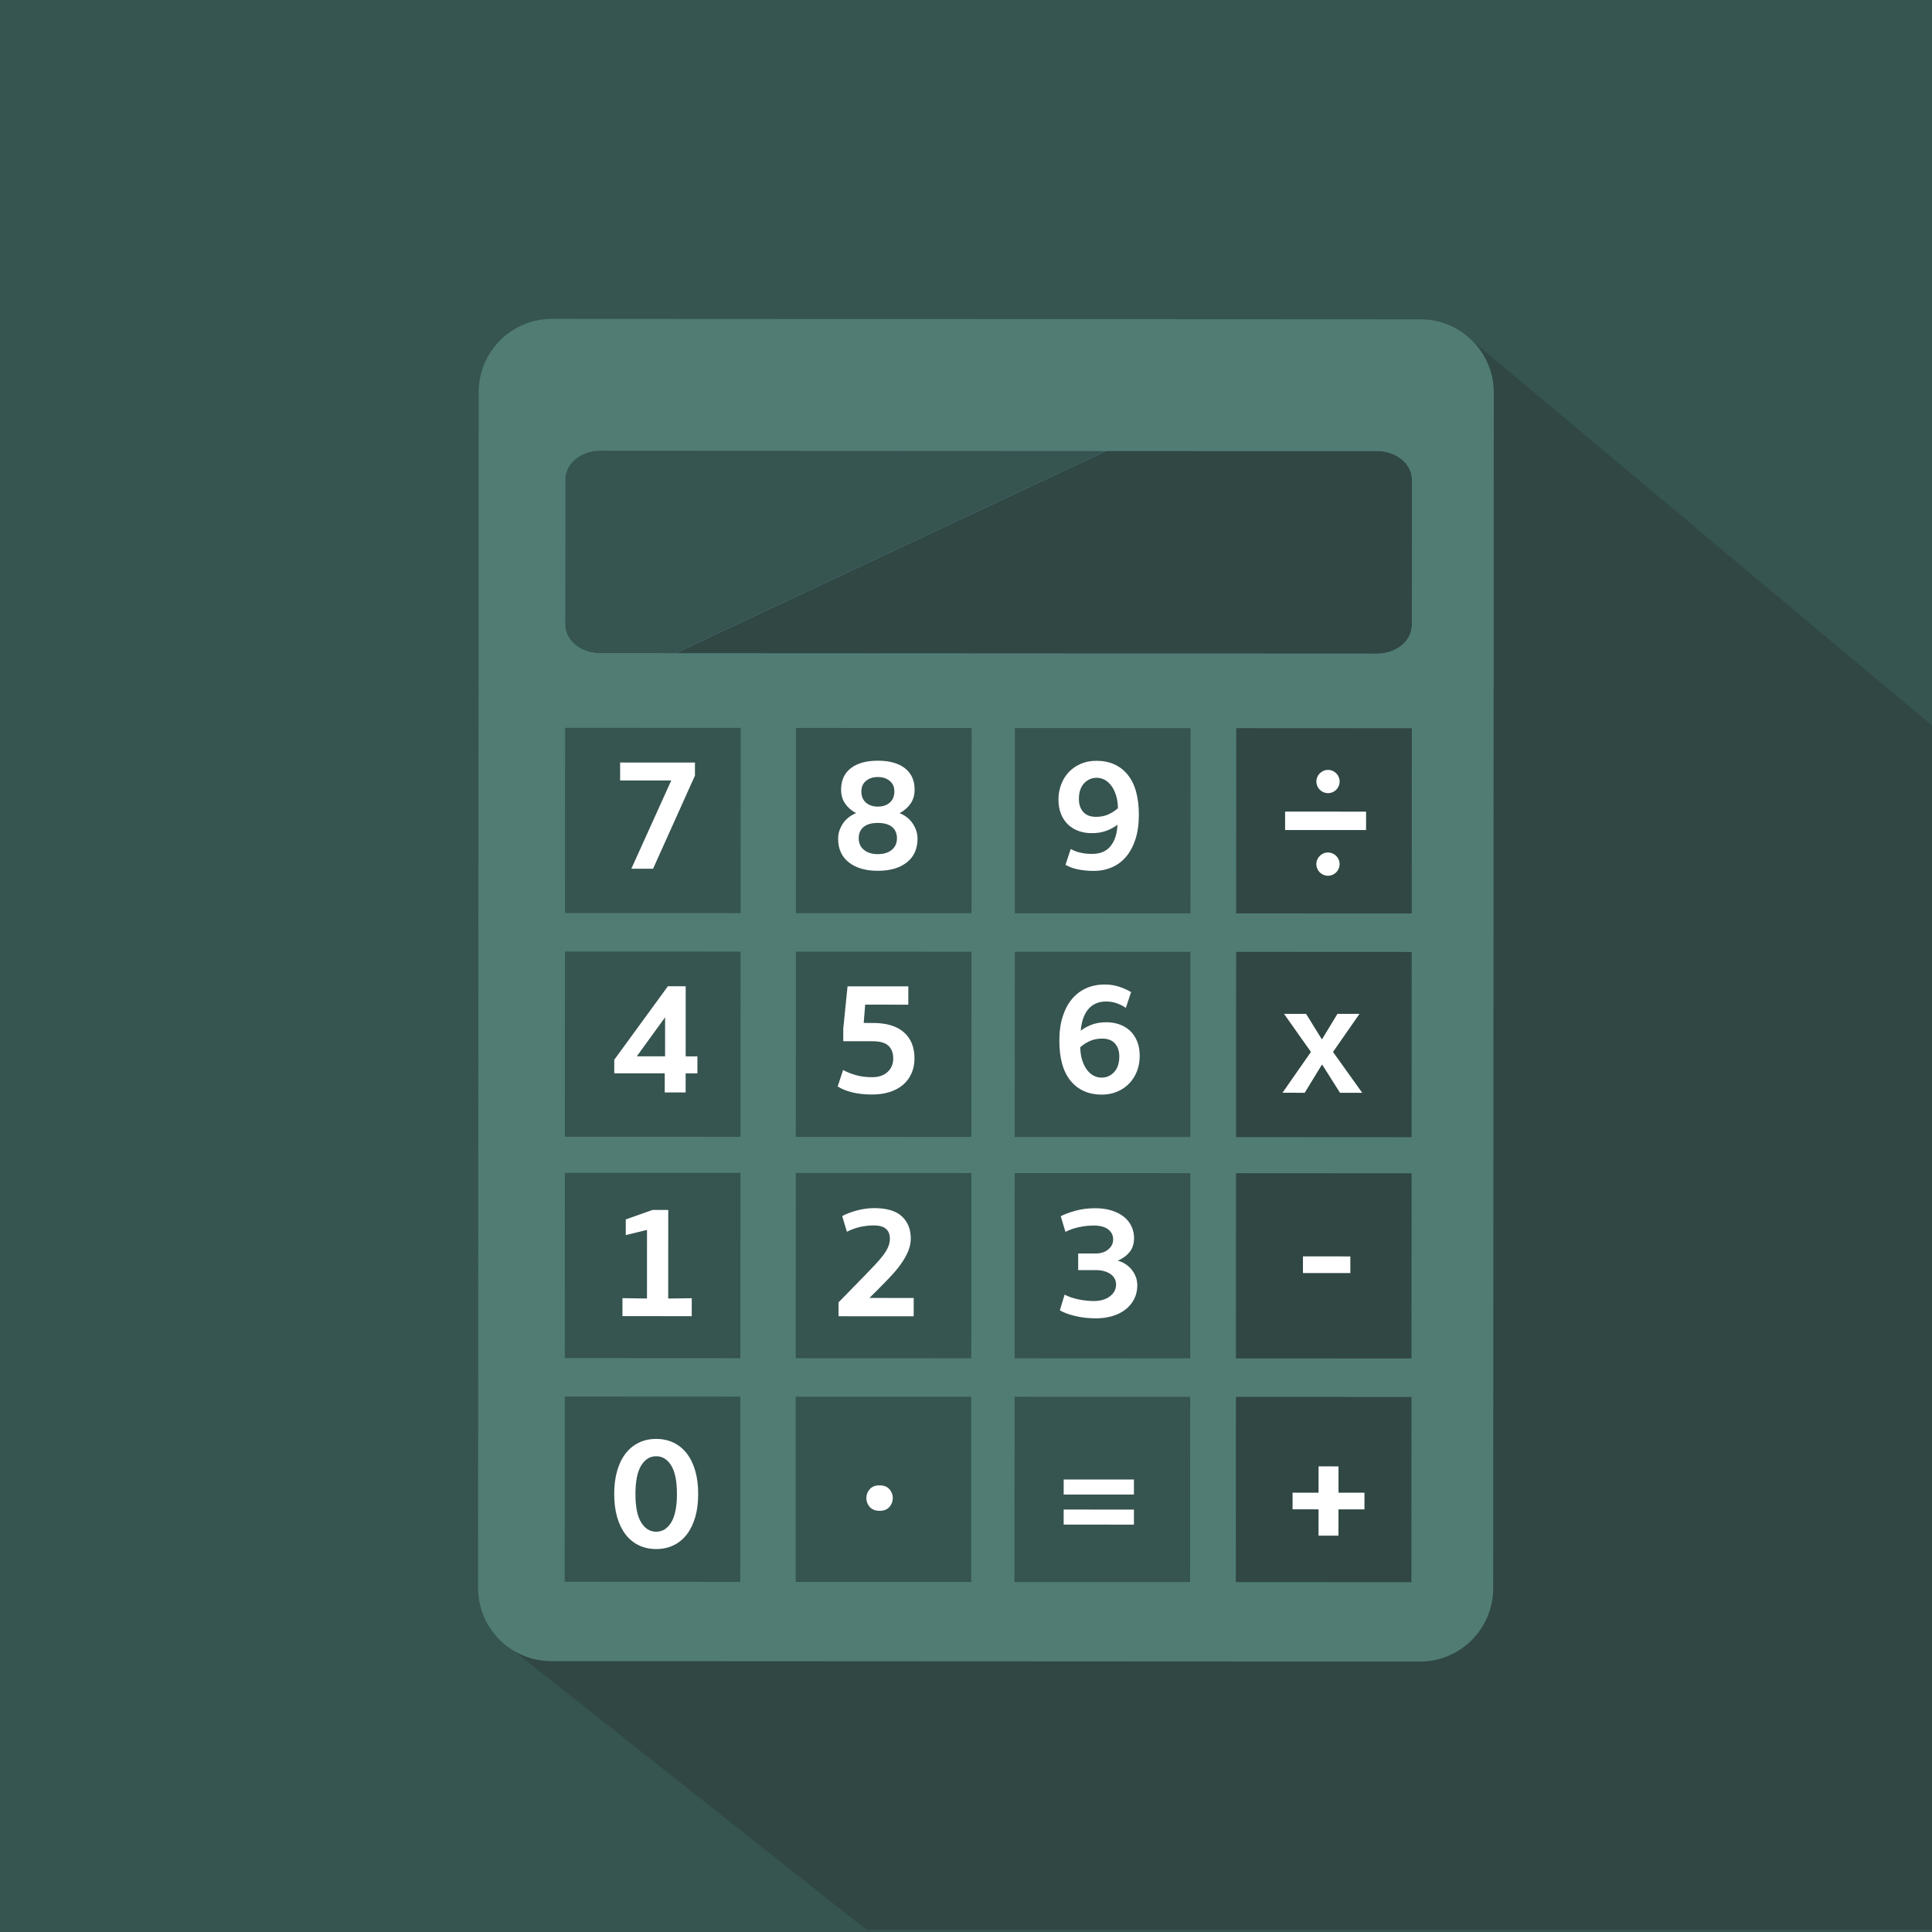<?xml version="1.0" encoding="UTF-8"?><svg xmlns="http://www.w3.org/2000/svg" viewBox="0 0 3061.42 3061.42"><g id="bg"><rect x="0" width="3061.42" height="3061.42" fill="#365450"/><polygon points="790.46 2597.12 1372.79 3057.64 3065.75 3057.64 3065.75 1153.28 2315.93 525.87 790.46 2597.12" fill="#304743"/></g><g id="cal"><g id="cal-2"><g id="calculator"><g id="calculator-2"><path d="m2366.08,2516.89c-.05,64.12-52.04,116.09-116.17,116.04l-1376.33-.7c-64.13-.03-116.08-52.06-116.05-116.17l.98-1894.73c.02-64.12,52.05-116.08,116.16-116.05l1376.34.71c64.13.03,116.08,52.05,116.05,116.16l-.98,1894.74Z" fill="#507c74"/><path d="m2237.25,990.28c0,25.15-24.7,45.54-55.14,45.51l-1231.48-.65c-30.43,0-55.12-20.42-55.11-45.55l.14-230.06c0-25.12,24.71-45.48,55.13-45.49l1231.48.65c30.45.02,55.12,20.42,55.11,45.53l-.13,230.06Z" fill="#71a3be"/><polygon points="2237.01 1447.48 1958.77 1447.35 1958.94 1153.81 2237.17 1153.97 2237.01 1447.48" fill="#304743"/><polygon points="2236.82 1801.97 1958.6 1801.81 1958.76 1508.34 2236.99 1508.47 2236.82 1801.97" fill="#304743"/><polygon points="2236.66 2152.64 1958.41 2152.52 1958.56 1859.01 2236.8 1859.17 2236.66 2152.64" fill="#304743"/><polygon points="1173.56 1446.92 895.29 1446.78 895.46 1153.28 1173.71 1153.42 1173.56 1446.92" fill="#365450"/><polygon points="1539.48 1447.11 1261.22 1446.97 1261.37 1153.46 1539.63 1153.62 1539.48 1447.11" fill="#365450"/><polygon points="1886.33 1447.31 1608.08 1447.16 1608.24 1153.67 1886.51 1153.79 1886.33 1447.31" fill="#365450"/><polygon points="1173.38 1801.41 895.1 1801.27 895.27 1507.78 1173.53 1507.92 1173.38 1801.41" fill="#365450"/><polygon points="1539.29 1801.6 1261.03 1801.46 1261.19 1507.97 1539.44 1508.09 1539.29 1801.6" fill="#365450"/><polygon points="1886.17 1801.77 1607.9 1801.64 1608.07 1508.14 1886.33 1508.29 1886.17 1801.77" fill="#365450"/><polygon points="1173.18 2152.11 894.95 2151.96 895.09 1858.47 1173.34 1858.6 1173.18 2152.11" fill="#365450"/><polygon points="1539.13 2152.29 1260.86 2152.17 1261.02 1858.63 1539.29 1858.78 1539.13 2152.29" fill="#365450"/><polygon points="1885.97 2152.48 1607.72 2152.32 1607.88 1858.81 1886.13 1858.96 1885.97 2152.48" fill="#365450"/><polygon points="1173.01 2506.6 894.74 2506.46 894.89 2212.95 1173.17 2213.09 1173.01 2506.6" fill="#365450"/><rect x="1260.75" y="2213.21" width="278.26" height="293.51" fill="#365450"/><polygon points="1885.81 2506.97 1607.54 2506.83 1607.71 2213.31 1885.96 2213.46 1885.81 2506.97" fill="#365450"/><polygon points="2236.48 2507.13 1958.23 2506.98 1958.39 2213.48 2236.62 2213.62 2236.48 2507.13" fill="#304743"/><path d="m982.66,1208.28l118.56.04v20.71s-66.36,147.53-66.36,147.53h-34.43s63.23-139.79,63.23-139.79l-81.01-.03v-28.47Z" fill="#fff"/><path d="m1391.06,1205.38c18.46,0,32.8,4.03,42.97,12.05,10.2,8.04,15.27,19.29,15.26,33.78,0,8.64-2.17,16.05-6.5,22.28-4.3,6.2-10.08,11.2-17.34,15,3.61,1.38,7.15,3.34,10.61,5.82,3.44,2.53,6.46,5.49,9.06,8.95,2.58,3.47,4.69,7.38,6.33,11.8,1.63,4.39,2.44,9.02,2.46,13.85-.02,16.22-5.66,28.75-16.99,37.64-11.3,8.89-26.62,13.33-45.94,13.31-19.35,0-34.67-4.45-45.96-13.35-11.3-8.89-16.94-21.44-16.94-37.65.03-4.86.82-9.46,2.5-13.86,1.62-4.41,3.75-8.32,6.34-11.77,2.59-3.48,5.59-6.45,9.06-8.94,3.46-2.5,6.98-4.44,10.61-5.81-7.26-3.81-13.04-8.83-17.33-15.04-4.32-6.23-6.48-13.62-6.47-22.26.01-14.5,5.08-25.76,15.29-33.78,10.2-8.01,24.51-12.02,42.98-12.01Zm-.06,148.07c9.15.01,16.48-2.22,22-6.71,5.53-4.48,8.3-10.61,8.3-18.39,0-7.75-2.59-13.73-7.76-17.99-5.18-4.24-12.69-6.33-22.52-6.35-9.84,0-17.35,2.1-22.52,6.33-5.18,4.24-7.78,10.23-7.79,17.99,0,7.76,2.76,13.89,8.28,18.39,5.52,4.5,12.86,6.71,22.01,6.73Zm.03-75.33c7.77,0,14.07-2.1,18.91-6.32,4.82-4.24,7.26-10.15,7.26-17.75,0-7.06-2.45-12.63-7.37-16.68-4.92-4.06-11.18-6.08-18.77-6.1-7.58-.01-13.84,2.02-18.76,6.07-4.93,4.07-7.39,9.64-7.39,16.7-.01,7.6,2.4,13.51,7.24,17.75,4.81,4.23,11.12,6.34,18.89,6.34Z" fill="#fff"/><path d="m1730.54,1353.1c12.95.03,22.75-4.16,29.4-12.54,6.64-8.35,10.22-19.63,10.75-33.77-4.14,3.45-9.66,6.56-16.58,9.29-6.9,2.78-15,4.14-24.34,4.14-7.07.02-13.76-1.07-20.06-3.23-6.3-2.16-11.85-5.46-16.7-9.85-4.83-4.41-8.66-9.97-11.49-16.7-2.86-6.72-4.29-14.59-4.29-23.57.03-8.45,1.46-16.44,4.32-23.95,2.83-7.49,6.89-14.01,12.15-19.54,5.27-5.51,11.57-9.89,18.92-13.05,7.33-3.2,15.57-4.79,24.73-4.78,20.88,0,37.31,7.26,49.32,21.76,11.98,14.51,17.95,35.85,17.94,63.95,0,14.5-1.78,27.29-5.31,38.32-3.56,11.05-8.48,20.3-14.77,27.82-6.31,7.51-13.87,13.16-22.67,16.94-8.8,3.78-18.37,5.69-28.73,5.7-8.46-.03-16.5-.74-24.09-2.22-7.6-1.46-14.48-3.94-20.71-7.4l8.29-25.09c9.34,5.2,20.62,7.78,33.91,7.77Zm6.22-58.76c7.44.01,14.05-1.31,19.83-3.99,5.79-2.68,10.74-5.91,14.9-9.69-.18-7.77-1.2-14.64-3.09-20.6-1.9-5.95-4.41-10.99-7.52-15.14-3.1-4.15-6.63-7.27-10.6-9.33-3.96-2.09-8.12-3.12-12.44-3.12-7.94,0-14.63,2.92-20.07,8.8-5.43,5.88-8.14,14.15-8.16,24.84-.02,8.46,2.27,15.27,6.85,20.46,4.55,5.17,11.34,7.76,20.28,7.77Z" fill="#fff"/><path d="m1058.32,1562.8h28.23s-.05,111.08-.05,111.08h18.62s-.02,26.92-.02,26.92h-18.63s-.01,30.28-.01,30.28h-33.15s.03-30.29.03-30.29l-80-.03.02-21.52,84.96-116.43Zm-4.43,111.06l.02-61.89-44.83,61.84,44.81.05Z" fill="#fff"/><path d="m1381.75,1706.9c5.7.01,10.62-.76,14.76-2.32,4.14-1.55,7.63-3.71,10.48-6.47,2.85-2.75,4.97-5.91,6.34-9.45,1.4-3.53,2.08-7.28,2.09-11.26.01-8.81-2.54-15.55-7.62-20.32-5.1-4.75-13.41-7.12-24.99-7.14l-46.6-.04.02-19.92,6.78-67.06,96.3.07-.02,29-68.33-.04-2.35,29,14.5.02c21.56-.03,37.97,4.92,49.17,14.75,11.22,9.85,16.82,23.65,16.8,41.44.02,8.63-1.54,16.48-4.67,23.55-3.11,7.09-7.55,13.1-13.32,18.13-5.8,4.99-12.83,8.83-21.13,11.47-8.27,2.7-17.6,4.03-27.95,4.01-11.92.02-22.44-1.13-31.57-3.36-9.15-2.28-16.84-5.36-23.05-9.35l8.57-26.12c5.86,3.28,12.63,5.99,20.31,8.16,7.68,2.19,16.18,3.25,25.5,3.24Z" fill="#fff"/><path d="m1752.68,1586.96c-6.37,0-11.95,1.15-16.68,3.38-4.77,2.22-8.79,5.38-12.05,9.41-3.28,4.07-5.88,8.95-7.78,14.63-1.88,5.72-3.11,12.01-3.63,18.9,4.14-3.45,9.66-6.54,16.57-9.28,6.9-2.77,15.03-4.17,24.35-4.14,6.9,0,13.53,1.07,19.92,3.22,6.4,2.19,11.99,5.46,16.83,9.86,4.82,4.42,8.67,9.96,11.51,16.72,2.85,6.72,4.28,14.58,4.25,23.54,0,8.64-1.42,16.68-4.27,24.08-2.87,7.42-6.93,13.9-12.18,19.41-5.27,5.51-11.63,9.87-19.03,13.05-7.44,3.2-15.65,4.78-24.61,4.79-20.89-.03-37.32-7.25-49.29-21.76-12.01-14.51-17.98-35.82-17.96-63.98-.01-14.32,1.76-26.99,5.32-38.03,3.54-11.05,8.47-20.33,14.77-27.84,6.31-7.47,13.87-13.17,22.63-17.08,8.84-3.86,18.41-5.79,28.76-5.78,8.46-.04,16.1,1.12,22.92,3.37,6.8,2.23,13.24,5.1,19.29,8.56l-8.31,25.1c-4.48-3.1-9.32-5.56-14.51-7.36-5.15-1.84-10.77-2.75-16.82-2.75Zm-6.25,58.78c-7.41,0-14.01,1.33-19.8,3.98-5.78,2.68-10.74,5.93-14.89,9.69.15,7.8,1.2,14.64,3.11,20.6,1.89,5.97,4.38,11.01,7.5,15.16,3.09,4.14,6.64,7.25,10.6,9.32,3.97,2.08,8.11,3.09,12.42,3.12,7.94-.02,14.65-2.93,20.08-8.79,5.44-5.86,8.18-14.15,8.18-24.84,0-8.43-2.3-15.3-6.86-20.45-4.57-5.18-11.36-7.76-20.34-7.78Z" fill="#fff"/><path d="m1025.24,1948.86l-33.66,8.27v-24.87s42.22-14.96,42.22-14.96h25.11s-.07,140.32-.07,140.32l37.3-.5-.03,28.47-109.76-.07v-28.47s38.84.55,38.84.55l.05-108.74Z" fill="#fff"/><path d="m1384.99,1941.79c-7.95,0-15.53.87-22.79,2.58-7.24,1.72-13.98,4.22-20.19,7.5l-7.5-24.87c2.76-1.53,6.13-3.1,10.1-4.64,4-1.57,8.19-2.94,12.69-4.13,4.5-1.2,9.1-2.18,13.85-2.86,4.77-.66,9.46-1.01,14.12-1.02,20.01.03,34.68,4.42,44,13.22,9.31,8.81,13.97,20.47,13.95,34.97.01,6.72-1.39,13.42-4.14,20.06-2.77,6.62-6.45,13.17-11.02,19.67-4.57,6.48-9.84,12.91-15.79,19.27-5.96,6.38-12.06,12.67-18.26,18.9l-16.33,16.28,70.18.05-.03,28.98-119.09-.03v-22.03s41.2-42.18,41.2-42.18c6.37-6.57,12.03-12.44,16.98-17.72,4.91-5.26,9.08-10.16,12.55-14.74,3.46-4.57,6.09-8.99,7.9-13.19,1.82-4.24,2.73-8.7,2.73-13.34,0-6.55-2.08-11.67-6.22-15.29-4.14-3.62-10.44-5.42-18.89-5.44Z" fill="#fff"/><path d="m1733.29,2061.6c10.37-.01,18.83-2.46,25.37-7.4,6.56-4.92,9.84-11.15,9.85-18.76,0-3.61-.81-6.84-2.45-9.7-1.65-2.88-3.9-5.22-6.73-7.14-2.85-1.89-6.18-3.36-9.98-4.4-3.79-1.03-7.77-1.55-11.91-1.58h-28.98s0-26.39,0-26.39h28.99c3.28,0,6.51-.52,9.71-1.53,3.2-1.04,6.05-2.53,8.56-4.52,2.48-2,4.46-4.33,5.94-6.99,1.48-2.68,2.2-5.77,2.22-9.2,0-6.57-2.63-11.87-7.89-15.96-5.27-4.04-13-6.05-23.16-6.06-7.61,0-15.38.85-23.32,2.59-7.92,1.69-15,4.22-21.21,7.48l-7.5-24.86c5.52-2.93,13.16-5.76,22.91-8.54,9.75-2.74,20.34-4.1,31.73-4.11,10.01.02,18.85,1.27,26.51,3.78,7.68,2.51,14.13,5.88,19.3,10.08,5.15,4.24,9.09,9.25,11.76,15.02,2.68,5.81,4.02,11.89,4.01,18.29,0,9.15-2.4,16.62-7.13,22.35-4.74,5.79-11.01,10.35-18.77,13.6,4.13,1.04,8.06,2.74,11.78,5.08,3.71,2.3,6.98,5.16,9.81,8.52,2.85,3.4,5.14,7.2,6.88,11.53,1.71,4.32,2.57,8.96,2.58,13.97-.01,8.13-1.7,15.4-5.05,21.88-3.37,6.48-7.96,11.97-13.73,16.44-5.8,4.5-12.71,7.93-20.72,10.36-8.04,2.37-16.71,3.59-26.04,3.59-11.9,0-22.98-1.26-33.25-3.77-10.27-2.51-18.25-5.46-23.95-8.94l7.51-24.84c6.21,3.26,13.51,5.77,21.89,7.51,8.35,1.75,16.51,2.61,24.45,2.62Z" fill="#fff"/><path d="m1039.84,2280.09c10.19.02,19.37,2,27.57,5.97,8.19,4.01,15.19,9.74,20.98,17.24,5.75,7.49,10.21,16.65,13.32,27.45,3.09,10.78,4.63,23,4.62,36.6-.02,13.66-1.55,25.89-4.67,36.66-3.14,10.78-7.57,19.95-13.35,27.44-5.81,7.51-12.79,13.25-20.99,17.19-8.2,3.97-17.39,5.95-27.57,5.95-10.19,0-19.38-1.99-27.57-5.98-8.21-3.94-15.19-9.68-20.97-17.21-5.77-7.52-10.2-16.66-13.31-27.44-3.1-10.79-4.65-23-4.64-36.64,0-13.63,1.55-25.86,4.67-36.64,3.13-10.79,7.56-19.94,13.35-27.44,5.78-7.5,12.79-13.21,20.98-17.21,8.19-3.97,17.39-5.94,27.58-5.94Zm-.08,147.07c9.85-.01,17.78-4.93,23.84-14.77,6.03-9.83,9.06-24.84,9.07-45.03.03-20.19-3.02-35.2-9.03-45.03-6.05-9.86-13.96-14.76-23.81-14.78-9.84,0-17.79,4.89-23.83,14.72-6.03,9.87-9.06,24.86-9.08,45.05-.03,20.22,2.99,35.24,9.03,45.08,6.03,9.83,13.98,14.77,23.81,14.77Z" fill="#fff"/><path d="m1372.79,2373.82c0-5.33,1.82-10.07,5.45-14.11,3.61-4.06,8.79-6.06,15.53-6.06,6.74,0,11.9,2.03,15.52,6.08,3.63,4.07,5.42,8.76,5.43,14.1,0,5.39-1.81,10.06-5.43,14.12-3.64,4.06-8.81,6.09-15.54,6.09-6.73,0-11.91-2.06-15.52-6.1-3.65-4.06-5.41-8.76-5.43-14.12Z" fill="#fff"/><path d="m1796.8,2415.89l-111.34-.06v-23.82s111.35.06,111.35.06v23.82Zm.02-47.64l-111.32-.04v-23.84s111.34.06,111.34.06l-.02,23.81Z" fill="#fff"/><path d="m2095.18,1687.06h-.53s-27.21,44.53-27.21,44.53l-35.21-.02,45.08-64.68-42.67-60.34h34.96s24.82,40.11,24.82,40.11l.53.02,24.35-40.09h34.94s-41.96,60.31-41.96,60.31l46.29,64.73h-35.2s-28.19-44.56-28.19-44.56Z" fill="#fff"/><path d="m2139.73,1990.88v26.4s-75.08-.04-75.08-.04v-26.42s75.08.05,75.08.05Z" fill="#fff"/><path d="m2162.11,2391.73l-41.16-.02-.04,41.7-31.57-.03.02-41.68-41.17-.02.03-26.41,41.15.03.04-41.7,31.57.02v41.69s41.13.01,41.13.01v26.4Z" fill="#fff"/><polygon points="2164.66 1315.3 2036.35 1315.25 2036.36 1286.02 2164.7 1286.11 2164.66 1315.3" fill="#fff"/><path d="m2122.77,1238.45c0,10.14-8.25,18.4-18.41,18.38-10.17.01-18.43-8.24-18.42-18.42,0-10.17,8.27-18.44,18.44-18.43,10.15,0,18.41,8.27,18.39,18.46Z" fill="#fff"/><path d="m2122.72,1369.29c0,10.16-8.27,18.42-18.44,18.42-10.16,0-18.41-8.27-18.41-18.43.01-10.19,8.27-18.44,18.44-18.44,10.16.01,18.42,8.3,18.41,18.45Z" fill="#fff"/><path d="m2182.27,714.69l-429.23-.23-682.87,320.76,1111.94.57c30.44.03,55.14-20.35,55.14-45.51l.13-230.06c0-25.11-24.66-45.51-55.11-45.53Z" fill="#304743"/><path d="m950.8,714.05c-30.43,0-55.13,20.37-55.13,45.49l-.14,230.06c-.01,25.13,24.68,45.55,55.11,45.55l119.54.07,682.87-320.76-802.24-.42Z" fill="#365450"/></g></g></g></g></svg>